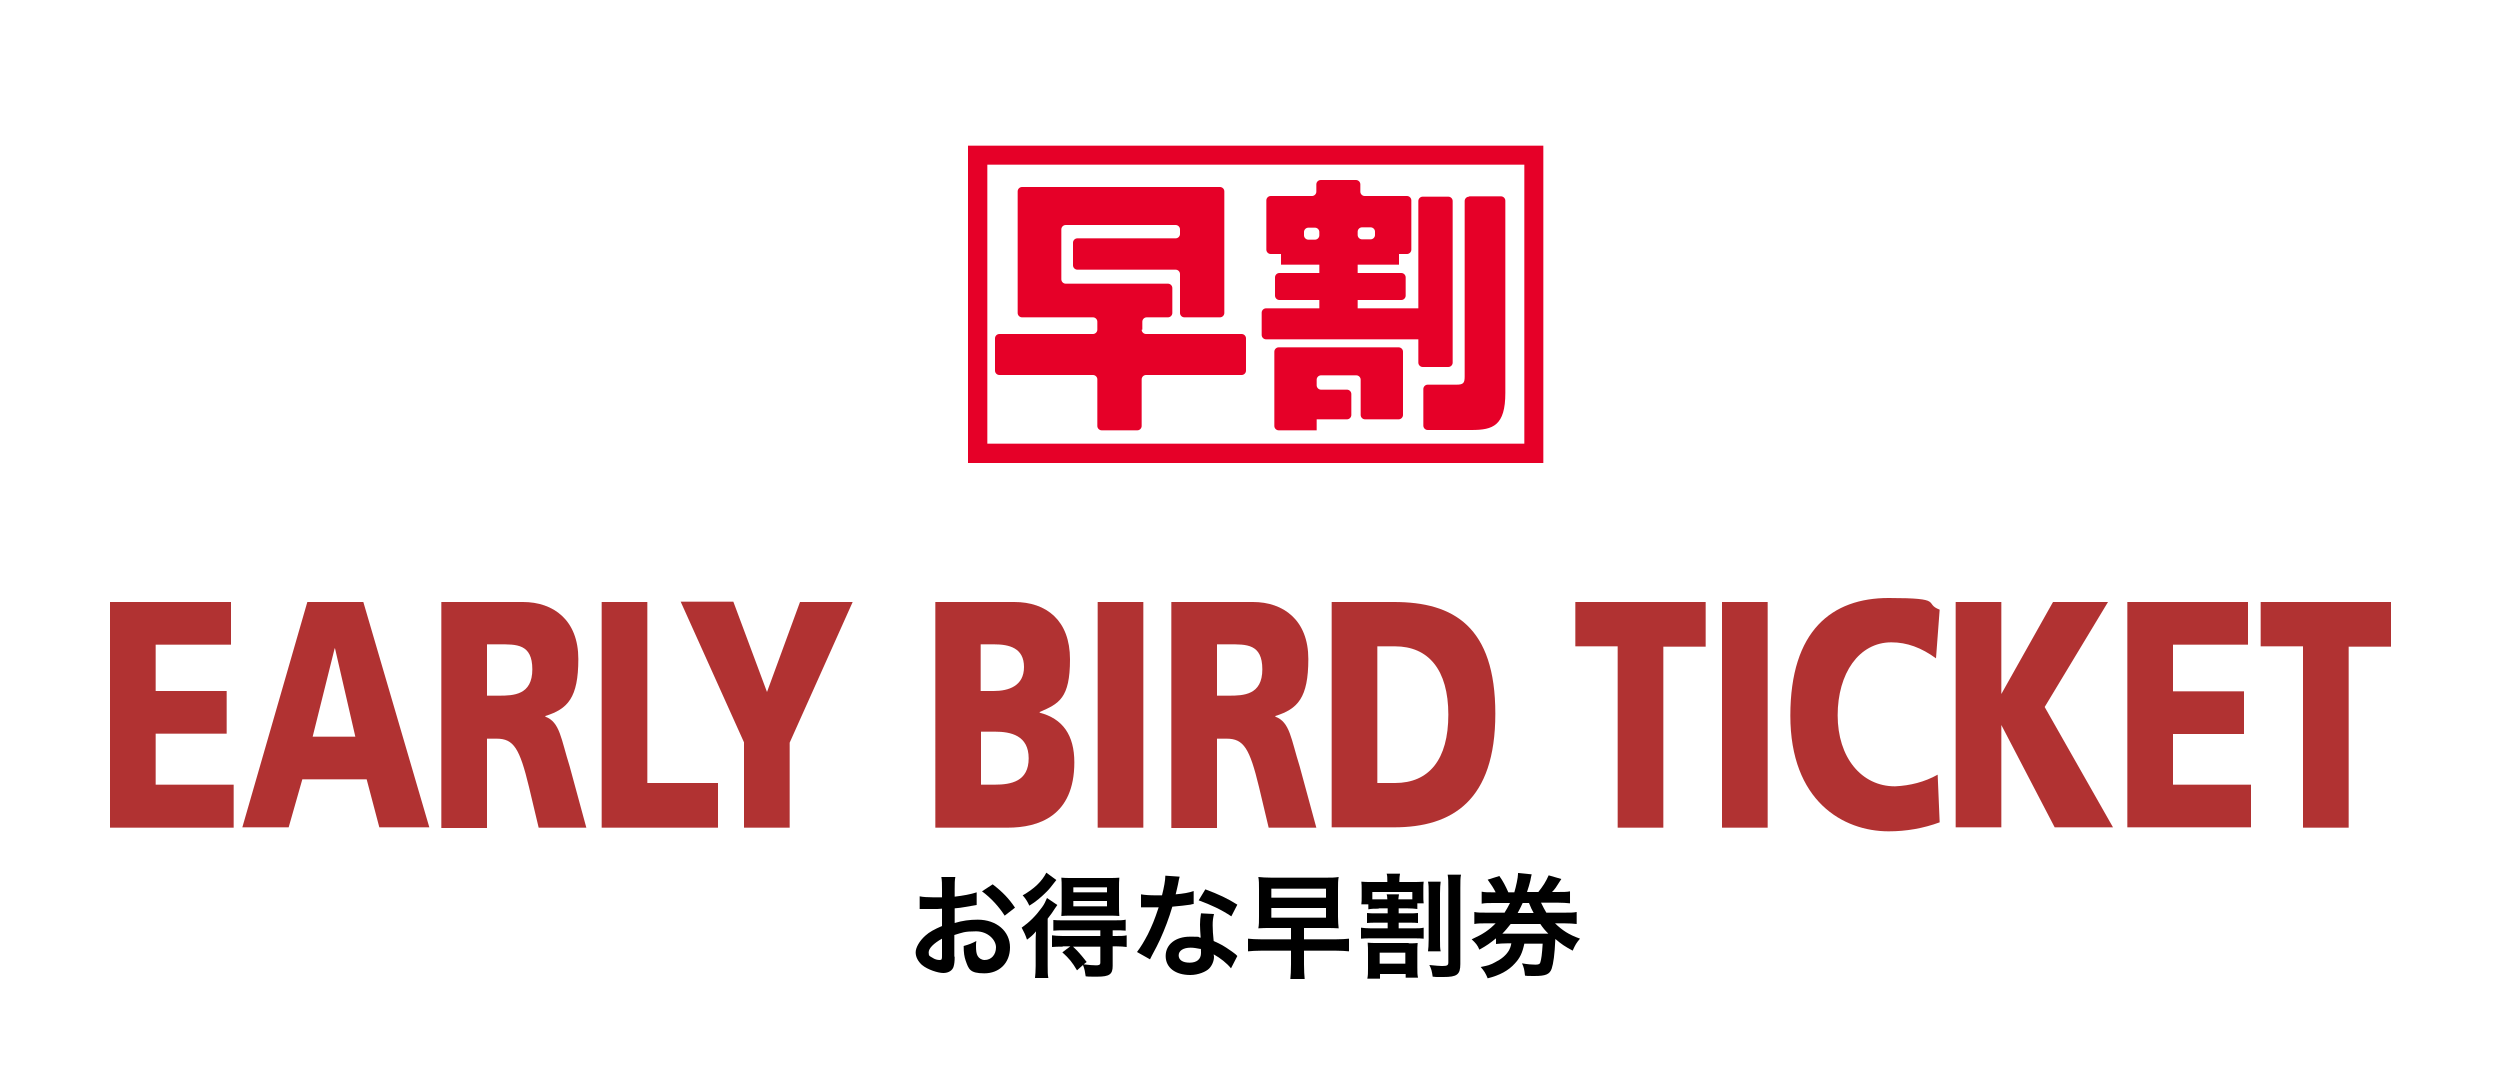 <svg viewBox="0 0 750 320" xmlns="http://www.w3.org/2000/svg"><path d="m0 0h750v320h-750z" fill="none"/><g fill="#b13232"><path d="m33 180.6v67.7h37.1v-12.9h-23.4v-15.3h21.3v-12.8h-21.3v-13.9h22.6v-12.8z"/><path d="m100.5 194.5 6.1 26.5h-12.8l6.6-26.5zm-8.3-13.9-19.5 67.6h13.9l4.1-14.4h19.3l3.8 14.4h15l-19.8-67.6z"/><path d="m132.4 180.6h24.5c9.1 0 16.6 5.4 16.6 17.1s-3.2 15-9.9 17.1v.2c4.4 1.6 4.7 6.7 7.3 14.9l5 18.4h-14.3l-2.9-12.2c-2.8-11.6-4.6-14.5-9.7-14.5h-2.9v26.8h-13.7zm13.7 28.1h3.6c4.4 0 10-.2 10-7.9s-4.8-7.5-10-7.5h-3.6z"/><path d="m180.5 180.6h13.7v54.3h21.2v13.4h-34.9z"/><path d="m223.2 222.7-19-42.2h15.8l10.1 27.1 9.9-27h15.8l-18.9 42.2v25.5h-13.7z"/><path d="m280.6 180.6h23.7c9.6 0 16.7 5.5 16.7 17.2s-3.3 13.3-9.1 15.8v.2c6.9 1.8 10.4 6.7 10.4 14.9 0 16.2-10.8 19.6-20 19.6h-21.7zm13.7 26.7h3.8c4.5 0 9.1-1.5 9.1-7.2s-4.4-6.8-9-6.8h-4v14zm0 28.1h4.1c5 0 10.2-1 10.2-7.9s-5.4-8-10.1-8h-4.2z"/><path d="m329.3 180.6h13.7v67.7h-13.7z"/><path d="m351.4 180.6h24.5c9.1 0 16.6 5.4 16.6 17.1s-3.2 15-9.9 17.1v.2c4.4 1.6 4.7 6.7 7.3 14.9l5 18.4h-14.3l-2.9-12.2c-2.8-11.6-4.6-14.5-9.7-14.5h-2.9v26.8h-13.7zm13.7 28.1h3.6c4.4 0 10-.2 10-7.9s-4.8-7.5-10-7.5h-3.6z"/><path d="m399.5 180.6h18.7c17.9 0 30.4 7.4 30.4 33.5s-12.9 34.1-30.4 34.1h-18.7zm13.7 54.3h5.3c10.2 0 16-7 16-20.5s-6-20.5-16-20.5h-5.3z"/><path d="m485.3 193.9h-12.7v-13.3h39.1v13.4h-12.7v54.3h-13.7z"/><path d="m516.6 180.6h13.7v67.7h-13.7z"/><path d="m581.9 246.7c-4.9 1.8-10 2.7-15.3 2.7-13.7 0-29.5-9.1-29.5-34.7s12.5-35.3 29.5-35.3 10.3 1.6 15.3 3.5l-1.1 14.6c-4.4-3.2-8.7-4.8-13.4-4.8-9.7 0-16.1 9.3-16.1 21.9s7.1 21.3 17.2 21.3c4.5-.2 8.9-1.3 12.8-3.5z"/><path d="m586.7 180.6h13.7v27.6l15.5-27.6h16.5l-19 31.5 20.5 36.1h-17.5l-16-30.7v30.7h-13.7z"/><path d="m638.1 180.6h36.3v12.8h-22.5v14h21.3v12.8h-21.3v15.2h23.4v12.8h-37.1v-67.6z"/><path d="m690.9 193.9h-12.7v-13.3h39.1v13.4h-12.7v54.3h-13.7z"/></g><path d="m286.4 287c0 1.4-.1 2.2-.3 2.9-.3 1.2-1.5 2-3.1 2s-4.7-1-6.4-2.4c-1.2-1.1-1.9-2.4-1.9-3.8s1.1-3.4 2.9-5c1.2-1.1 2.7-1.9 5-2.9v-5.2q-.3 0-1.4.1h-5.3v-3.8c1 .2 2.3.3 4.1.3h2.6v-2.2c0-1.9 0-2.8-.2-3.9h4.2c-.2 1.1-.2 1.8-.2 3.7v2.2c2.5-.3 4.8-.7 6.6-1.3v3.8c-.5.1-1.2.2-3.5.6-1.1.2-1.8.3-3.1.4v4.4c2.3-.7 4.5-1 6.9-1 5.7 0 9.7 3.5 9.7 8.3s-3.3 7.8-7.7 7.8-4.7-1.3-5.6-3.8c-.4-1.2-.6-2.3-.6-4.4 1.7-.5 2.3-.7 3.8-1.5-.1.6-.1 1-.1 1.5 0 1.4.1 2.3.5 3s1.2 1.2 2.1 1.2c2 0 3.4-1.6 3.4-3.8s-2.4-4.8-6-4.8-4.1.4-6.5 1.1v6.5zm-3.8-5.4c-2.5 1.4-4 2.9-4 4.1s.3 1.1 1.1 1.6c.7.5 1.5.7 2.2.7s.7-.3.7-1.4zm18.8-6.9c-1.7-2.7-4.2-5.4-6.8-7.3l3.2-2.1c3 2.3 4.9 4.3 6.7 7z"/><path d="m310.7 283c0-1.4 0-2.2.1-3.6-.9 1.1-1.5 1.6-2.7 2.5-.5-1.5-.9-2.3-1.6-3.6 2.4-1.7 4.2-3.5 6.1-6.1.6-.8 1.1-1.8 1.5-2.8l3.1 2.1c-.3.4-.4.6-.7 1-.8 1.3-1 1.5-2.2 3.1v14c0 1.9 0 2.8.2 3.8h-4c.1-1 .2-2 .2-3.6zm6.2-19c-1.8 2.3-2 2.6-2.9 3.5-1.6 1.6-3.2 3-5.2 4.2-.6-1.3-1.1-2.1-2-3.1 3.4-1.9 5.8-4.2 7.1-6.8zm1.9 20c-1.4 0-2.2 0-3.2.1v-3.5c.9.1 1.8.2 3.2.2h11.3v-1.7h-10.9c-1.4 0-2.3 0-3.2.1v-3.2c.9.1 1.5.1 3.2.1h15.2c1.6 0 2.4 0 3.3-.2v3.3c-.9-.1-1.8-.1-3.2-.1h-.7v1.7h.9c1.5 0 2.4 0 3.3-.2v3.5c-.9-.1-1.8-.2-3.2-.2h-1v5.9c0 2.5-1 3.2-4.6 3.2s-1.9 0-3.5-.1c-.2-1.4-.3-2.1-.8-3.4l-1.8 1.6c-1.4-2.4-2.4-3.6-4.4-5.4l2.4-1.8h-2.3zm2.8-9.3c-1.3 0-2.5 0-3.2.1.1-1 .1-1.8.1-3.3v-5.1c0-1.4 0-2.1-.1-3.1.9.1 1.8.1 3.4.1h10.5c1.7 0 2.7 0 3.5-.1-.1 1-.1 1.9-.1 3.3v4.9c0 1.5 0 2.4.1 3.3-.8-.1-2-.1-3.1-.1zm.3 9.3c1.5 1.4 2.2 2.2 4.1 4.6l-.9.7c1.5.2 2.9.3 3.7.3s1.3-.1 1.3-.8v-4.8zm.1-16.3h10.1v-1.5h-10.1zm0 4.2h10.1v-1.6h-10.1z"/><path d="m353.9 263q-.2.6-.5 2.3c-.2.8-.3 1.5-.7 3 2.3-.2 4.1-.5 5.4-1v3.9q-.3 0-1 .2c-1.2.2-3.3.4-5.4.6-1 3.4-2.2 6.6-3.7 9.9-.8 1.7-1.1 2.3-2.4 4.7l-.6 1.2-3.9-2.2c1.2-1.6 2.1-3.1 3.3-5.4 1.3-2.7 1.9-4.1 3.2-8h-5.3v-3.9c1.2.2 2.5.3 4.6.3h1.7c.6-2.4 1-4.5 1-5.9zm15.4 27.5c-1.2-1.5-3.2-3.1-5.2-4.2 0 .3.1.5.1.7 0 1.3-.6 2.7-1.5 3.6s-3.2 1.9-5.6 1.9c-4.5 0-7.4-2.2-7.4-5.7s3-5.8 7.3-5.8 1.7.1 3.2.3c-.1-1.6-.2-2.9-.2-3.9s.1-2.3.3-3.4l3.9.2c-.3 1.3-.4 2-.4 3.4s.1 2.7.3 4.7c2.4 1.1 2.8 1.3 5.4 3.1.5.3.6.5 1.2.9l.5.5zm-12.1-6.2c-2.2 0-3.6.9-3.6 2.3s1.2 2.2 3.3 2.2 3.4-1 3.4-2.9-.1-1.2-.1-1.2c-1.1-.2-2-.4-3-.4zm12.2-9.4c-3-2-6-3.4-9.8-4.8l2-3.3c4 1.5 6.6 2.7 9.6 4.6z"/><path d="m381.5 278.4c-1.8 0-2.7 0-4 .1.2-1.1.2-2 .2-3.6v-8.1c0-1.7 0-2.6-.2-3.7 1.3.1 2 .2 4 .2h16c2 0 2.8 0 4.1-.2-.2 1.1-.2 2-.2 3.6v8.3c0 1.6.1 2.5.2 3.5-1.3-.1-2.1-.1-4-.1h-6.4v3.4h9.4c1.9 0 3-.1 4.1-.2v3.8c-1.2-.1-2.2-.2-4.1-.2h-9.4v4.1c0 2 .1 3.2.2 4.4h-4.3c.1-1 .2-2.4.2-4.4v-4.1h-8.8c-1.8 0-3 .1-4.1.2v-3.8c1.1.1 2.2.2 4.1.2h8.8v-3.4zm-.1-9.1h16.4v-2.7h-16.4zm0 6h16.4v-2.9h-16.4z"/><path d="m413.6 272.6c-1.4 0-2 0-3.1.2v-1.5h-2.1c.1-.7.1-1.3.1-2.4v-1.9c0-1.1 0-1.7-.1-2.5 1 .1 1.8.1 3.5.1h4.3v-.2c0-1 0-1.7-.2-2.3h4c-.1.7-.2 1.3-.2 2.3v.2h3.5c1.8 0 2.7 0 3.8-.1-.1.7-.1 1.4-.1 2.4v1.7c0 1 0 1.7.1 2.4h-1.9v1.7c-1-.1-1.6-.2-3-.2h-2.6v1.5h3.1c1.2 0 1.9 0 2.7-.1v3c-.8-.1-1.3-.1-2.7-.1h-3.1v1.7h4.5c1.4 0 2.1 0 3-.2v3.3c-.9-.1-1.6-.1-3-.1h-12.8c-1.2 0-2.2 0-3 .1v-3.3c.9.1 1.6.2 3 .2h5v-1.7h-3.4c-1.4 0-1.9 0-2.8.1v-3c.8.1 1.5.1 2.8.1h3.4v-1.5h-2.7zm9 10.4c1.2 0 1.9 0 2.7-.1-.1.9-.1 1.6-.1 3v4.3c0 1.5 0 2.2.2 3.1h-3.7v-1.1h-7.7v1.4h-3.8c.2-1 .2-1.7.2-3v-4.6c0-1.2 0-2.1-.1-3.2.8.1 1.7.1 2.9.1h9.4zm-6.4-13.2c0-.8-.1-1.1-.2-1.5h3.7c-.1.5-.1.8-.2 1.5h4.2v-2.2h-12v2.2zm-2.3 19.3h7.7v-3.3h-7.7zm18.3-24.6c-.1.9-.2 1.8-.2 3.5v13.8c0 2 0 2.7.2 3.6h-3.8c.1-1 .2-1.7.2-3.6v-13.7c0-1.9 0-2.7-.2-3.6zm6.1-2.1c-.2.9-.2 2.1-.2 4.1v22.7c0 3.2-1 3.9-5.1 3.9s-1.4 0-3.2-.1c-.2-1.5-.4-2.4-1-3.5 2 .2 3.1.3 3.8.3 1.6 0 1.9-.2 1.9-1.1v-22.1c0-2.1 0-3.1-.2-4.2z"/><path d="m451.3 273.9c.7-1.1 1.1-1.8 1.7-3h-4.8c-1.7 0-2.6 0-3.7.2v-3.6c1 .2 1.9.2 3.7.2h.5c-.6-1.2-1.3-2.3-2.4-3.8l3.5-1.1c1.1 1.5 1.9 3.1 2.7 4.9h1.8c.5-1.7 1.1-4.4 1.1-5.5v-.3l4.1.4c-.1.5-.3 1.2-.4 1.9-.2.9-.6 2.2-1 3.4h3.4c1.5-1.9 2.2-3 3.1-5l3.8 1.1c-1.7 2.7-1.9 3-2.8 3.9h1.6c1.9 0 2.8 0 3.8-.2v3.6c-1.1-.1-2.1-.2-3.8-.2h-4.9c.7 1.5 1 1.9 1.6 3h5.3c2 0 2.8 0 3.8-.2v3.6c-1.1-.1-2.2-.2-3.8-.2h-2.7c2.2 2.1 4.1 3.4 7.5 4.6-1.1 1.3-1.4 1.8-2.2 3.6-2.4-1.3-3.3-1.9-5.2-3.5-.2 4.7-.6 7.4-1.1 8.9-.6 1.7-1.8 2.2-5.1 2.2s-1.5 0-2.9-.1c-.2-1.8-.3-2.4-.9-3.7 1.7.3 3 .4 4 .4s1.4-.2 1.5-.7c.3-1 .5-2.3.7-5.6h-5.5c-.6 2.8-1.3 4.3-2.9 6-1.9 2.1-4.5 3.5-8.1 4.4-.6-1.5-1.1-2.3-2.1-3.4 2.1-.4 3.1-.7 4.3-1.4 2-1 3.3-2.1 4.2-3.6.3-.6.5-1 .7-2.1h-1c-1.6 0-2.6.1-3.6.2v-1.7c-1.7 1.4-2.8 2.2-5 3.4-.5-1.3-1.1-2-2.3-3.1 3.5-1.6 5.1-2.7 7.2-4.8h-2.6c-1.8 0-2.7 0-3.8.2v-3.6c1 .2 1.9.2 3.8.2h5.2zm1.9 3.3c-.9 1.1-1.5 1.9-2.5 2.9h13.8c-1-1-1.6-1.7-2.4-2.9zm6.9-3.3c-.6-1.1-.8-1.5-1.4-3h-1.9c-.5 1.1-.9 1.9-1.5 3z"/><path d="m463 138.9h-172.6v-95.2h172.6zm-166.8-5.8h161.1v-83.7h-161.1z" fill="#e60028"/><path d="m419.7 104.2h-36.1c-.7 0-1.3.6-1.3 1.3v22.3c0 .7.6 1.3 1.3 1.3h11.4v-3.3h9.1c.7 0 1.3-.6 1.3-1.3v-6.3c0-.7-.6-1.3-1.3-1.3h-7.8c-.7 0-1.3-.6-1.3-1.3v-1.7c0-.7.6-1.3 1.3-1.3h10.6c.7 0 1.3.6 1.3 1.3v10.6c0 .7.6 1.3 1.3 1.3h10.1c.7 0 1.3-.6 1.3-1.3v-19c0-.7-.6-1.3-1.3-1.3z" fill="#e60028"/><path d="m440.7 59c-.7 0-1.3.6-1.3 1.3v52.6c0 1.9-.3 2.5-2.4 2.5h-8.7c-.7 0-1.3.6-1.3 1.3v11c0 .7.6 1.3 1.3 1.3h13.2c6.4 0 10.1-1.3 10.1-11.1v-57.7c0-.7-.6-1.3-1.3-1.3h-9.5z" fill="#e60028"/><path d="m435.8 108.8v-48.5c0-.7-.6-1.3-1.3-1.3h-7.7c-.7 0-1.3.6-1.3 1.3v32.2h-18.2v-2.5h13.1c.7 0 1.3-.6 1.3-1.3v-5.5c0-.7-.6-1.3-1.3-1.3h-13.1v-2.5h12.4v-3.2h2.4c.7 0 1.3-.6 1.3-1.3v-14.8c0-.7-.6-1.3-1.3-1.3h-12.7c-.7 0-1.3-.6-1.3-1.3v-2.2c0-.7-.6-1.3-1.3-1.3h-10.6c-.7 0-1.3.6-1.3 1.3v2.2c0 .7-.6 1.3-1.3 1.3h-12.4c-.7 0-1.3.6-1.3 1.3v14.8c0 .7.6 1.3 1.3 1.3h3.1v3.2h11.5v2.5h-12c-.7 0-1.3.6-1.3 1.3v5.5c0 .7.6 1.3 1.3 1.3h12v2.5h-16c-.7 0-1.3.6-1.3 1.3v6.7c0 .7.6 1.3 1.3 1.3h45.7v7c0 .7.6 1.3 1.3 1.3h7.7c.7 0 1.3-.6 1.3-1.3zm-27.2-40.6h2.6c.7 0 1.3.6 1.3 1.3v1c0 .7-.6 1.3-1.3 1.3h-2.6c-.7 0-1.3-.6-1.3-1.3v-1c0-.7.6-1.3 1.3-1.3zm-14.1 3.7h-2c-.7 0-1.3-.6-1.3-1.3v-1c0-.7.6-1.3 1.3-1.3h2c.7 0 1.3.6 1.3 1.3v1c0 .7-.6 1.3-1.3 1.3z" fill="#e60028"/><path d="m342.7 98.9v-2.4c0-.7.6-1.3 1.3-1.3h6.4c.7 0 1.3-.6 1.3-1.3v-7.5c0-.7-.6-1.3-1.3-1.3h-30.7c-.7 0-1.3-.6-1.3-1.3v-2.9-9.4-2.7c0-.7.6-1.3 1.3-1.3h33c.7 0 1.3.6 1.3 1.3v1.4c0 .7-.6 1.3-1.3 1.3h-29.5c-.7 0-1.3.6-1.3 1.3v6.8c0 .7.6 1.3 1.3 1.3h29.5c.7 0 1.3.6 1.3 1.3v11.7c0 .7.6 1.3 1.3 1.3h10.7c.7 0 1.3-.6 1.3-1.3v-36.5c0-.7-.6-1.3-1.3-1.3h-59.4c-.7 0-1.3.6-1.3 1.3v36.5c0 .7.6 1.3 1.3 1.3h21.3c.7 0 1.3.6 1.3 1.3v2.4c0 .7-.6 1.3-1.3 1.3h-28.1c-.7 0-1.3.6-1.3 1.3v9.7c0 .7.6 1.3 1.3 1.3h28.1c.7 0 1.3.6 1.3 1.3v14c0 .7.6 1.3 1.3 1.3h10.7c.7 0 1.3-.6 1.3-1.3v-14c0-.7.6-1.3 1.3-1.3h28.7c.7 0 1.3-.6 1.3-1.3v-9.7c0-.7-.6-1.3-1.3-1.3h-28.7c-.7 0-1.3-.6-1.3-1.3z" fill="#e60028"/></svg>